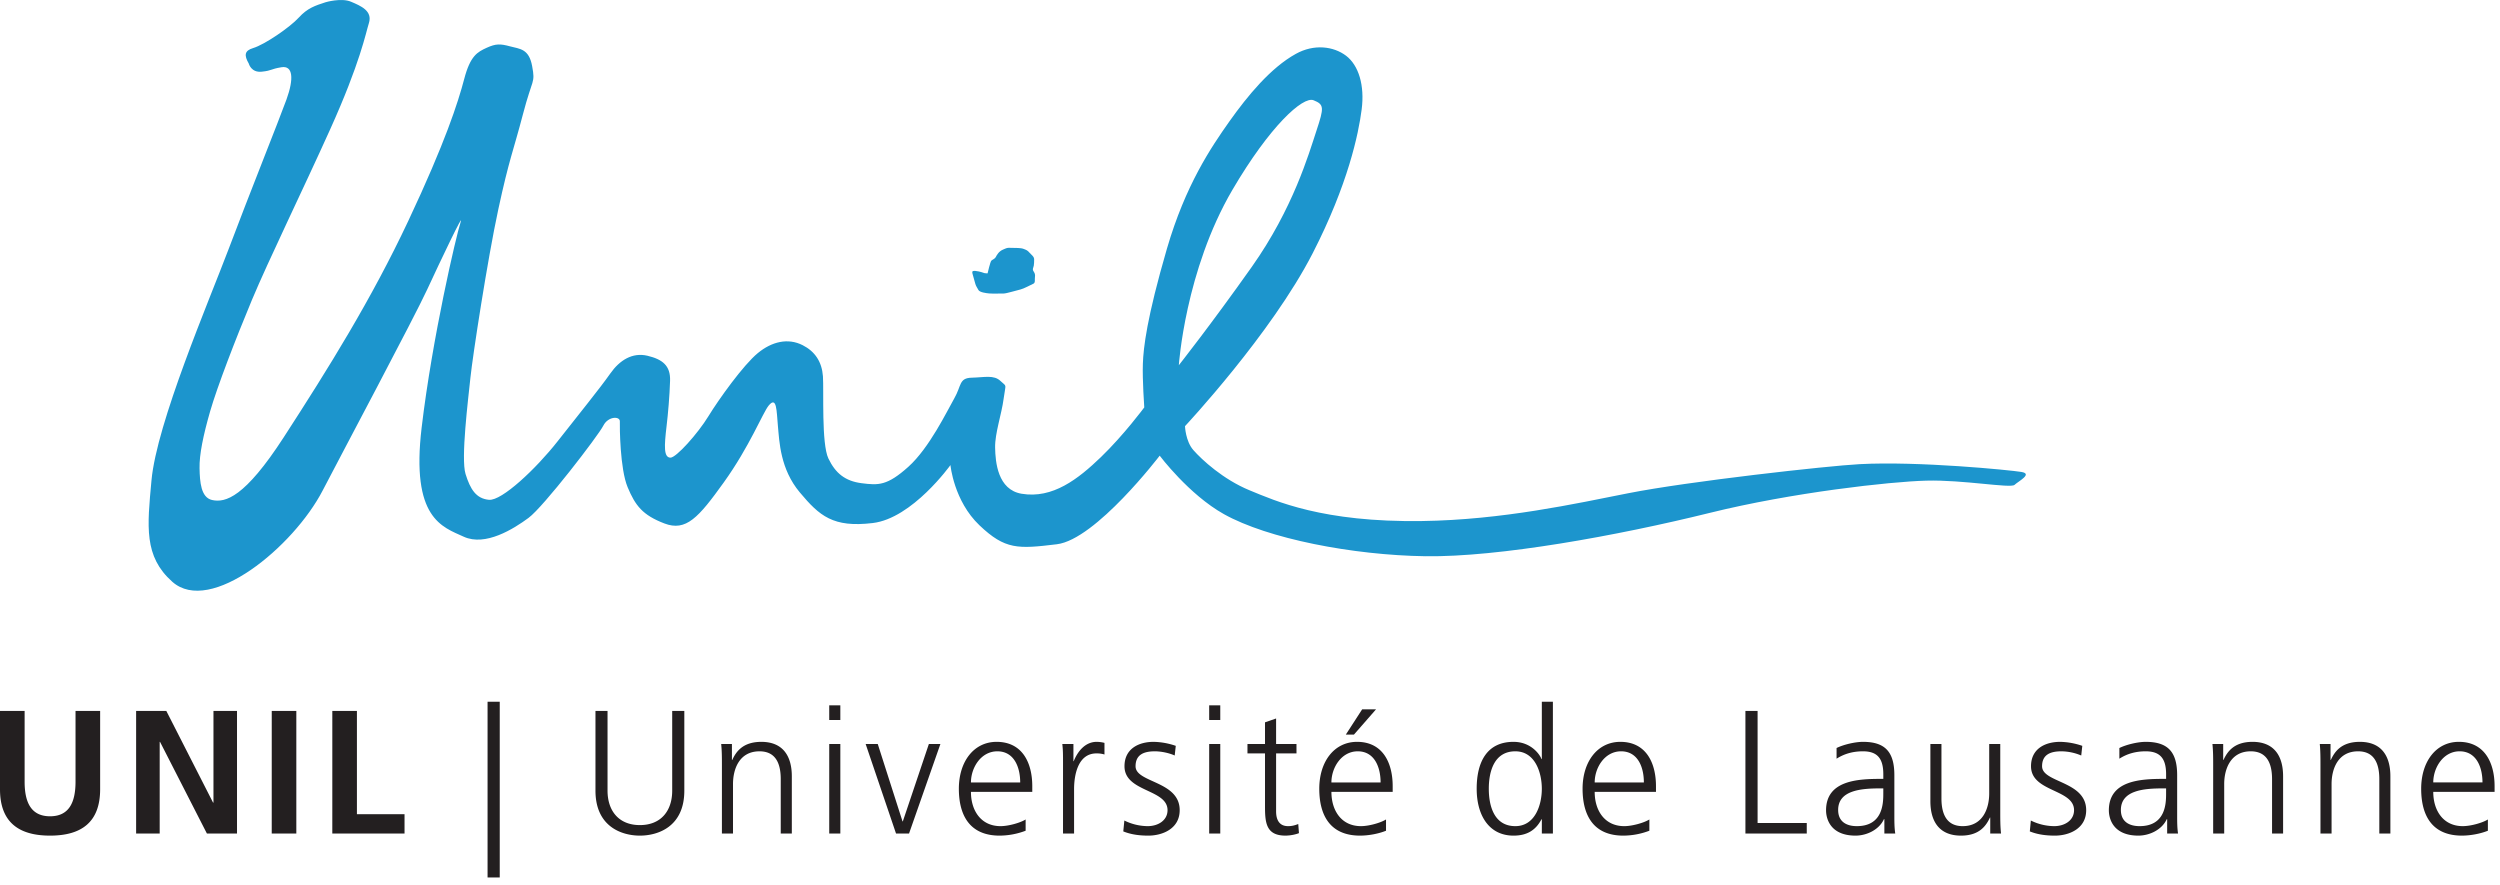 <svg xmlns="http://www.w3.org/2000/svg" width="192" height="68"><clipPath id="a"><path d="M0 .012h1560V580H0z"/></clipPath><g clip-path="url(#a)" transform="matrix(.125 0 0 -.125 0 72.5)"><path fill="#1c95cd" fill-rule="evenodd" d="M1242.05 290.023c-6.98 1.172-63.33 6.719-99.42 4.805-20.08-1.062-105.29-10.578-142.13-17.848-32.297-6.382-77.461-16.421-126.855-17.105-61.094-.859-89.922 12.32-106.04 18.941-16.089 6.645-29.121 18.629-34.453 24.704-4.781 5.488-5.093 14.648-5.093 14.648s52.996 56.613 78.437 106.211c21.758 42.383 28.199 73.496 30.106 88.359 1.933 14.856-1.868 27.129-9.551 33-7.754 5.86-19.715 7.383-30.887 1.172-15.449-8.535-29.57-25.637-40.871-41.574-11.262-15.945-26.922-39.024-38.328-78.106-12.422-42.714-14.453-60.886-14.785-70.703-.356-9.785.859-26.836.859-26.836s-12.609-17.011-26.621-30.527c-14.004-13.488-29.668-25.719-48.75-22.516-14.707 2.485-16.098 19.45-16.273 28.348-.157 8.867 3.976 20.379 5.253 30.145 1.301 9.726 2.114 6.925-1.941 10.781-4.07 3.887-9.719 2.226-17.676 2.031-7.937-.195-6.23-4.91-10.715-12.695-4.453-7.774-15.23-30.36-28.23-42.051-13.008-11.676-18.391-11.398-28.621-10.094-10.227 1.289-16.153 6.149-20.488 15.172-4.356 9.024-2.766 41.621-3.364 50.527-.64 8.887-4.898 15.286-12.422 19.094-9.082 4.637-19.019 2.215-27.578-4.836-8.855-7.254-23.992-28.367-30.406-38.867-6.43-10.527-19.809-25.508-23.32-25.379-4.18.145-3.789 7.196-2.356 19.266.949 7.988 1.864 18.594 2.157 27.949.343 9.297-4.668 13.215-13.922 15.402-9.243 2.176-17.075-2.765-22.766-10.871-6.57-9.336-19.27-24.961-32.449-41.758-13.203-16.796-34.223-36.617-42.129-35.89-7.934.762-11.457 6.441-14.399 15.894-2.925 9.442 1.606 45.672 3.008 59.157 1.407 13.496 10.449 72.433 17.141 103.476 6.687 31.028 9.18 35.617 15.105 58.281 5.911 22.657 7.661 18.77 5.688 29.571-1.945 10.801-7.539 10.617-13.574 12.226-5.996 1.614-8.696 1.719-14.375-.879-5.704-2.617-10.051-4.871-13.813-19.199-3.765-14.344-11.656-38.945-34.351-87.168-22.688-48.222-48.848-90.215-76.567-133.008-23.887-36.886-35.801-40.304-44.004-38.468-6.836 1.543-7.5 11.074-7.676 19.465-.195 8.418 2.278 20.324 6.528 35.109 4.258 14.773 15.445 43.894 25.613 68.262 10.203 24.382 31.082 67.156 48.086 104.843 18.606 41.25 21.941 59.442 23.809 65.282 2.414 7.57-4.981 10.636-10.965 13.175-5.981 2.547-15.61-.304-15.61-.304-6.355-2.071-11.14-3.555-16.492-9.442-5.351-5.89-20.886-16.574-28.105-18.742-5.266-1.601-5.574-4.394-2.625-9.492 0 0 1.426-5.723 7.996-5 6.555.703 5.078 1.582 12.109 2.734 7.024 1.153 7.735-6.894 3.074-19.804-4.668-12.891-23.164-58.965-35.464-91.68-12.368-32.695-44.32-107.227-47.493-142.438-2.585-28.257-4.773-46.597 12.801-62.207 23.344-20.742 74.453 21.43 92.426 56.157 11.934 22.98 56.094 105.929 64.156 123.371 8.071 17.453 23.149 49.14 20.512 41.281-2.578-7.844-17.285-70.324-23.906-126.105-6.633-55.754 12.605-60.969 25.918-67.043 13.32-6.055 30.679 4.878 39.746 11.582 9.136 6.66 42.949 50.656 45.933 56.632 3.012 5.95 10.317 5.938 10.18 2.668-.09-3.273.039-29.074 4.781-40.433 4.746-11.367 9.192-17.129 22.563-22.27 13.32-5.113 21.012 3.598 36.48 25.156 15.918 22.145 23.989 42.848 27.629 47.282 5.027 6.074 4.817-3.36 5.645-12.332.925-9.914 1.406-26.653 13.508-41.078 12.085-14.414 20.386-21.704 44.746-18.789 24.375 2.871 47.773 35.617 47.773 35.617s2.051-22.004 17.832-37.004c15.816-15.039 23.609-14.551 47.52-11.645 23.914 2.871 63.211 54.43 63.211 54.43s17.902-23.879 39.472-35.934c26.946-15.054 79.082-25.23 123.86-25.855 44.793-.625 117.449 12.5 174.718 26.66 50.48 12.5 110.52 19.18 132.91 19.781 22.45.625 51.84-4.84 54.25-2.593s11.29 6.738 4.32 7.921M757.273 463.48c22.793 38.868 43.227 57.559 49.789 54.922 6.543-2.636 6.5-4.433 1.754-18.75-4.707-14.277-14.324-47.675-39.668-83.554-25.386-35.879-44.878-60.496-44.878-60.496s3.875 58.23 33.003 107.878"/></g><path fill="#1c95cd" fill-rule="evenodd" d="M74.686 21.013c.005-.069-.11-.24.234-.204.343.035.645.152.682.166.034.013.245.02.245.02s.2-.88.286-.973c.084-.09.261-.122.35-.295.09-.174.24-.428.553-.56.311-.132.301-.146.622-.132.317.01.72-.01.954.08.237.09.303.118.463.3.16.184.358.296.348.52-.006.226 0 .285-.027.462-.03.175-.13.267-.027.426.1.155.144.253.117.441-.035.188.053.45-.127.527-.18.079-.747.389-.986.44-.237.051-1.063.306-1.28.31-.21.002-.898.016-1.122-.004-.223-.02-.74-.086-.827-.266-.091-.182-.172-.255-.238-.47z"/><path fill="#231f20" d="M0 54.601h1.891v5.434c0 1.607.511 2.656 1.953 2.656 1.447 0 1.957-1.049 1.957-2.656v-5.434h1.89v6.013c0 2.524-1.428 3.562-3.847 3.562C1.43 64.176 0 63.138 0 60.614zm10.454 0h2.32l3.59 7.041h.03v-7.041h1.808v9.414H15.89l-3.6-7.041h-.026v7.04h-1.81zm10.416 0h1.888v9.414h-1.889zm4.652 0h1.889v7.932h3.657v1.482h-5.547zm12.858-.706v13.494h-.935V53.895zm14.176 6.829c0 2.778-2.034 3.452-3.414 3.452-1.374 0-3.41-.674-3.41-3.452V54.6h.927v6.123c0 1.535.854 2.644 2.483 2.644 1.634 0 2.483-1.109 2.483-2.644V54.6h.931zm2.887-1.971c0-.527 0-1.067-.056-1.615h.825v1.223h.027c.284-.618.8-1.387 2.23-1.387 1.694 0 2.343 1.133 2.343 2.642v4.399h-.851v-4.18c0-1.299-.455-2.134-1.632-2.134-1.55 0-2.034 1.363-2.034 2.51v3.804h-.852zm9.095-3.457h-.853V54.17h.853zm-.853 1.842h.853v6.877h-.853zm6.129 6.877h-.999l-2.334-6.877h.93l1.902 5.944h.024l2-5.944h.886zm8.954-.215a5.7 5.7 0 0 1-1.998.376c-2.277 0-3.13-1.536-3.13-3.599 0-2.106 1.162-3.603 2.899-3.603 1.946 0 2.74 1.562 2.74 3.41v.432h-4.71c0 1.458.787 2.632 2.27 2.632.618 0 1.524-.258 1.93-.513zm-.417-3.709c0-1.203-.489-2.39-1.754-2.39-1.258 0-2.028 1.255-2.028 2.39zm3.289-1.421c0-.751 0-1.037-.054-1.532h.853v1.32h.023c.31-.772.894-1.484 1.765-1.484.206 0 .447.039.596.08v.891a2 2 0 0 0-.62-.083c-1.349 0-1.714 1.514-1.714 2.752v3.4h-.85zm4.71 4.346a4.1 4.1 0 0 0 1.791.432c.808 0 1.526-.446 1.526-1.227 0-1.631-3.306-1.38-3.306-3.372 0-1.362 1.11-1.875 2.24-1.875a5.5 5.5 0 0 1 1.698.307l-.082.742c-.44-.2-1.05-.322-1.522-.322-.876 0-1.484.271-1.484 1.148 0 1.279 3.389 1.118 3.389 3.372 0 1.454-1.368 1.955-2.405 1.955-.66 0-1.321-.078-1.927-.325zm7.367-7.72h-.852V54.17h.852zm-.852 1.842h.852v6.877h-.852zm6.705.724h-1.566v4.45c0 .623.227 1.136.918 1.136.324 0 .537-.07.784-.163l.053.7c-.203.086-.623.19-1.04.19-1.512 0-1.567-1.037-1.567-2.294v-4.019h-1.347v-.724h1.347v-1.663l.852-.295v1.958h1.565zm6.876 5.938c-.59.241-1.363.376-1.994.376-2.28 0-3.132-1.536-3.132-3.599 0-2.106 1.162-3.603 2.902-3.603 1.942 0 2.736 1.562 2.736 3.41v.432h-4.705c0 1.458.784 2.632 2.267 2.632.62 0 1.52-.258 1.926-.513zm-.417-3.709c0-1.203-.488-2.39-1.755-2.39-1.253 0-2.022 1.255-2.022 2.39zm-1.416-5.613h1.065l-1.697 1.941h-.623zm14.65 9.537h-.85v-1.096h-.027c-.459.88-1.16 1.257-2.147 1.257-1.888 0-2.83-1.563-2.83-3.599 0-2.092.811-3.603 2.83-3.603 1.352 0 2.028.983 2.147 1.323h.026v-4.402h.85zm-2.886-.567c1.51 0 2.035-1.618 2.035-2.87 0-1.258-.525-2.877-2.035-2.877-1.622 0-2.037 1.541-2.037 2.876 0 1.333.415 2.871 2.037 2.871m10.294.352a5.7 5.7 0 0 1-2 .376c-2.277 0-3.129-1.536-3.129-3.599 0-2.106 1.163-3.603 2.9-3.603 1.944 0 2.737 1.562 2.737 3.41v.432h-4.707c0 1.458.786 2.632 2.27 2.632.615 0 1.524-.258 1.93-.513zm-.422-3.709c0-1.203-.481-2.39-1.751-2.39-1.255 0-2.026 1.255-2.026 2.39zm7.799-5.49h.935v8.603h3.776v.81h-4.711zm10.671 8.308h-.031c-.375.823-1.332 1.267-2.182 1.267-1.956 0-2.265-1.324-2.265-1.941 0-2.31 2.453-2.417 4.233-2.417h.164v-.352c0-1.17-.42-1.765-1.56-1.765-.72 0-1.393.161-2.03.567v-.82c.523-.26 1.417-.474 2.03-.474 1.694 0 2.408.769 2.408 2.56v3.038c0 .551 0 .969.068 1.443h-.835zm-.081-2.36h-.242c-1.472 0-3.226.148-3.226 1.656 0 .909.649 1.243 1.433 1.243 1.993 0 2.034-1.74 2.034-2.482zm8.982 1.847c0 .523 0 1.07.059 1.619h-.829v-1.228h-.022c-.29.62-.798 1.389-2.223 1.389-1.702 0-2.352-1.133-2.352-2.642v-4.396h.85v4.177c0 1.298.46 2.133 1.633 2.133 1.548 0 2.035-1.365 2.035-2.51v-3.8h.849zm2.349.62a4.1 4.1 0 0 0 1.794.432c.81 0 1.524-.446 1.524-1.227 0-1.631-3.305-1.38-3.305-3.372 0-1.362 1.107-1.875 2.238-1.875a5.5 5.5 0 0 1 1.7.307l-.081.742a4 4 0 0 0-1.523-.322c-.875 0-1.484.271-1.484 1.148 0 1.279 3.387 1.118 3.387 3.372 0 1.454-1.362 1.955-2.402 1.955-.658 0-1.32-.078-1.927-.325zm10.469-.107h-.028c-.377.823-1.334 1.267-2.182 1.267-1.96 0-2.268-1.324-2.268-1.941 0-2.31 2.452-2.417 4.232-2.417h.164v-.352c0-1.17-.42-1.765-1.57-1.765-.709 0-1.387.161-2.019.567v-.82c.525-.26 1.417-.474 2.02-.474 1.704 0 2.418.769 2.418 2.56v3.038c0 .551 0 .969.067 1.443h-.835zm-.082-2.36h-.242c-1.472 0-3.23.148-3.23 1.656 0 .909.652 1.243 1.437 1.243 1.994 0 2.035-1.74 2.035-2.482zm3.615-1.796c0-.527 0-1.067-.056-1.615h.826v1.223h.025c.285-.618.8-1.387 2.226-1.387 1.702 0 2.35 1.133 2.35 2.642v4.399h-.848v-4.18c0-1.299-.462-2.134-1.637-2.134-1.547 0-2.038 1.363-2.038 2.51v3.804h-.848zm8.24 0c0-.527 0-1.067-.052-1.615h.826v1.223h.025c.283-.618.794-1.387 2.225-1.387 1.7 0 2.346 1.133 2.346 2.642v4.399h-.85v-4.18c0-1.299-.459-2.134-1.629-2.134-1.555 0-2.038 1.363-2.038 2.51v3.804h-.853zm12.858 5.047c-.591.241-1.365.376-1.993.376-2.286 0-3.13-1.536-3.13-3.599 0-2.106 1.156-3.603 2.895-3.603 1.943 0 2.743 1.562 2.743 3.41v.432h-4.71c0 1.458.784 2.632 2.266 2.632.623 0 1.526-.258 1.929-.513zm-.415-3.709c0-1.203-.489-2.39-1.758-2.39-1.253 0-2.022 1.255-2.022 2.39z"/></svg>